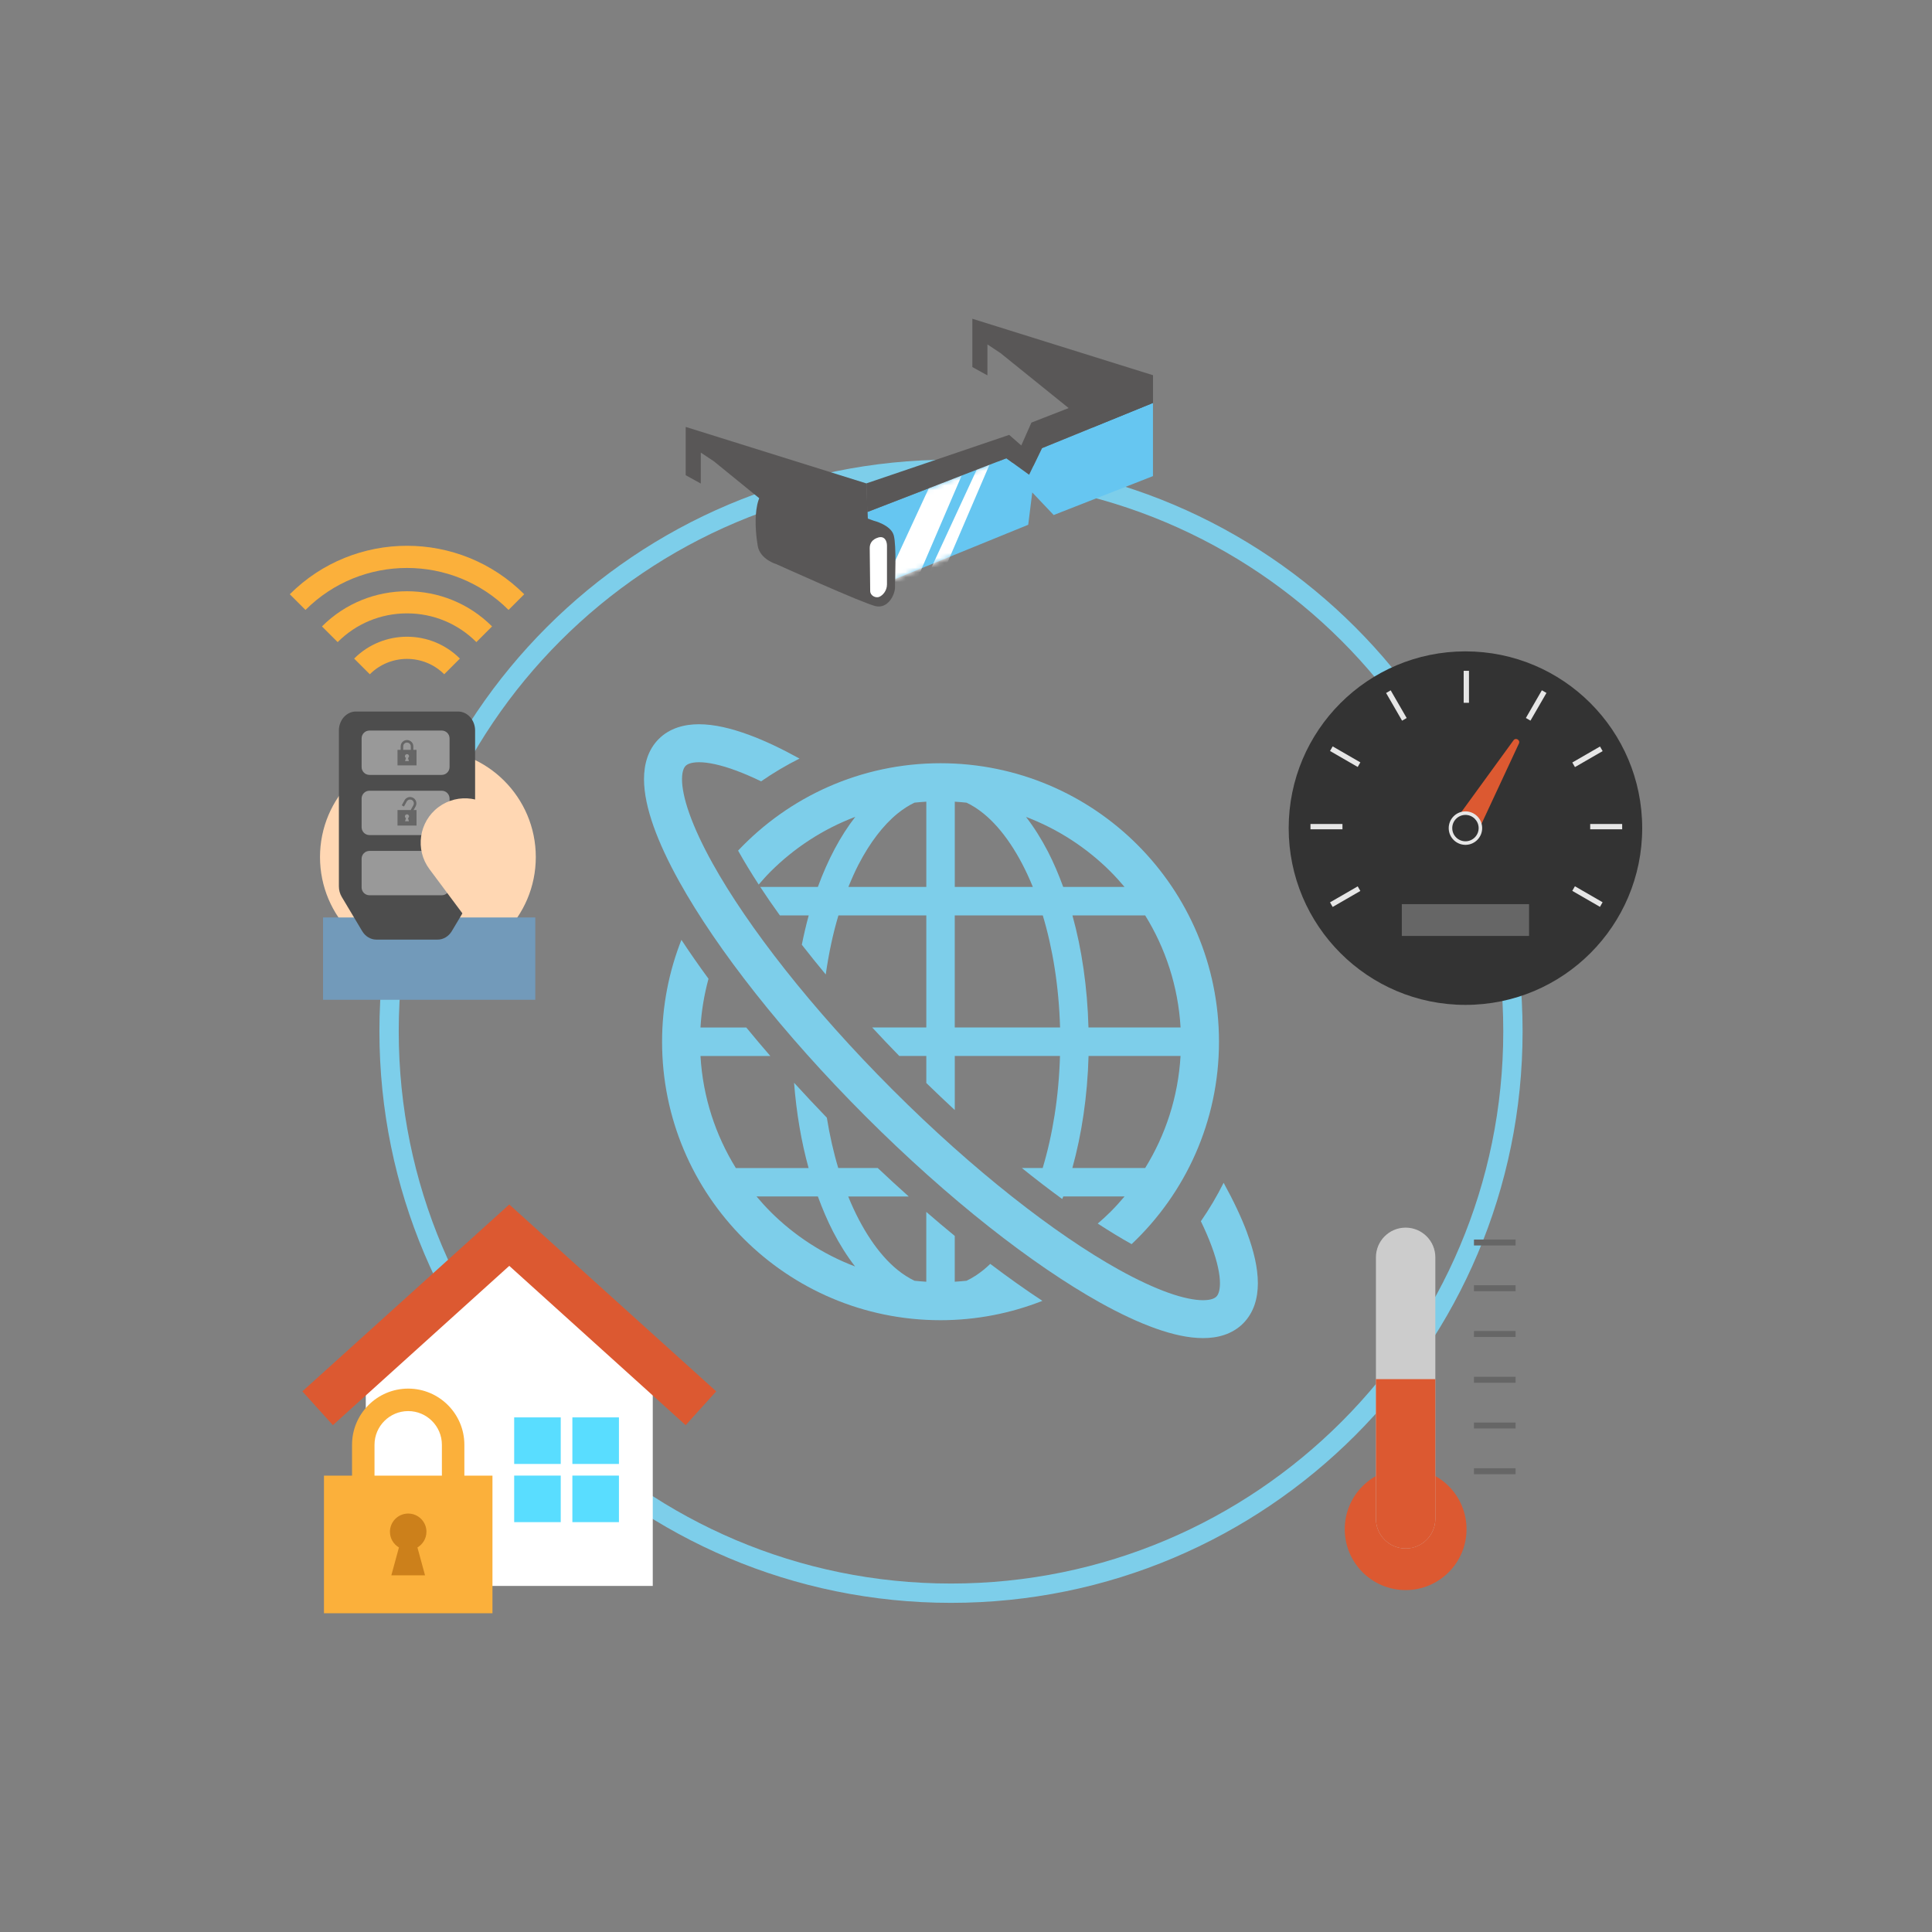 <svg width="400" height="400" viewBox="0 0 400 400" fill="none" xmlns="http://www.w3.org/2000/svg">
<rect x="0" y="0" width="400" height="400" fill="#808080" stroke="none"/>
<g clip-path="url(#clip0_2014_714)">
<path d="M196.895 329.854C261.148 329.854 313.236 277.767 313.236 213.513C313.236 149.26 261.148 97.172 196.895 97.172C132.641 97.172 80.554 149.26 80.554 213.513C80.554 277.767 132.641 329.854 196.895 329.854Z" stroke="#7DCEEA" stroke-width="4" stroke-miterlimit="10"/>
<path d="M203.662 262.89C202.488 263.845 201.303 264.599 200.112 265.167C199.303 265.255 198.49 265.315 197.67 265.364V255.882C195.715 254.281 193.749 252.621 191.777 250.911V265.369C190.958 265.32 190.144 265.255 189.341 265.167C188.15 264.599 186.965 263.845 185.79 262.89C181.956 259.771 178.368 254.5 175.615 247.722H188.145C186.009 245.81 183.868 243.844 181.732 241.828H173.55C172.572 238.578 171.786 235.071 171.185 231.401C168.858 228.992 166.597 226.578 164.401 224.169C164.893 230.445 165.903 236.399 167.411 241.833H152.352C148.135 235.017 145.519 227.119 145.027 218.631H159.485C157.776 216.659 156.115 214.693 154.515 212.737H145.027C145.229 209.258 145.808 205.888 146.688 202.643C144.689 199.912 142.81 197.22 141.078 194.587C138.506 201.125 137.075 208.237 137.075 215.687C137.075 247.525 162.883 273.333 194.721 273.333C202.171 273.333 209.283 271.902 215.815 269.329C212.303 267.019 208.693 264.452 205.022 261.672C204.569 262.109 204.116 262.524 203.657 262.895L203.662 262.89ZM159.524 250.879C158.513 249.868 157.552 248.808 156.634 247.716H169.333C170.278 250.294 171.322 252.752 172.485 255.008C173.856 257.662 175.38 260.071 177.035 262.212C170.404 259.694 164.45 255.805 159.518 250.879H159.524Z" fill="#7DCEEA"/>
<path d="M152.816 176.115C154.078 178.37 155.509 180.719 157.082 183.139C157.869 182.227 158.666 181.325 159.524 180.468C164.467 175.53 170.431 171.636 177.079 169.118C173.992 173.083 171.393 177.999 169.328 183.63H157.399C158.661 185.553 160.021 187.525 161.463 189.524H167.438C166.897 191.479 166.428 193.517 166.007 195.592C167.585 197.624 169.24 199.678 170.961 201.748C171.584 197.416 172.452 193.298 173.588 189.524H191.782V212.726H180.58C182.399 214.698 184.267 216.665 186.178 218.62H191.782V224.224C193.738 226.13 195.709 227.998 197.676 229.823V218.62H219.458C219.218 227.086 217.934 234.984 215.875 241.823H211.56C214.395 244.106 217.192 246.252 219.923 248.246C219.988 248.066 220.07 247.902 220.136 247.716H232.824C231.901 248.809 230.945 249.868 229.935 250.879C229.082 251.731 228.187 252.539 227.275 253.326C229.689 254.899 232.037 256.33 234.288 257.586C245.419 247.077 252.378 232.193 252.378 215.671C252.378 183.832 226.57 158.024 194.726 158.019C178.209 158.019 163.325 164.977 152.816 176.109V176.115ZM237.095 241.823H222.02C223.965 234.809 225.144 226.961 225.374 218.62H244.42C243.923 227.108 241.312 235.006 237.095 241.823ZM237.095 189.524C241.312 196.34 243.928 204.239 244.425 212.726H225.357C225.128 204.397 223.981 196.537 222.036 189.524H237.095ZM229.935 180.468C230.945 181.478 231.901 182.532 232.819 183.625H220.125C219.18 181.047 218.137 178.589 216.973 176.333C215.602 173.684 214.078 171.27 212.423 169.129C219.049 171.647 225.002 175.536 229.935 180.462V180.468ZM197.676 165.982C198.495 166.032 199.309 166.097 200.117 166.185C201.308 166.753 202.488 167.501 203.662 168.462C207.497 171.581 211.085 176.852 213.838 183.63H197.676V165.982ZM197.676 189.524H215.897C217.956 196.362 219.234 204.271 219.475 212.726H197.67V189.524H197.676ZM185.796 168.457C186.97 167.501 188.15 166.747 189.341 166.179C190.149 166.092 190.963 166.032 191.782 165.977V183.625H175.653C176.303 182.019 176.986 180.468 177.723 179.042C180.094 174.449 182.879 170.838 185.796 168.457Z" fill="#7DCEEA"/>
<path d="M258.222 255.276C257.026 252.059 255.371 248.579 253.339 244.887C251.952 247.656 250.379 250.316 248.626 252.845C249.516 254.68 250.259 256.406 250.849 258.001C252.05 261.218 252.591 263.895 252.58 265.692C252.58 266.544 252.465 267.183 252.318 267.609C252.171 268.041 252.012 268.265 251.832 268.45C251.652 268.625 251.428 268.783 250.991 268.936C250.565 269.084 249.926 269.193 249.074 269.193C247.38 269.199 244.895 268.723 241.918 267.658C238.936 266.599 235.457 264.982 231.639 262.863C218.552 255.587 201.554 242.38 184.791 225.606C168.017 208.843 154.81 191.845 147.534 178.758C145.41 174.94 143.798 171.461 142.739 168.479C141.674 165.502 141.193 163.017 141.204 161.323C141.204 160.471 141.319 159.832 141.466 159.406C141.614 158.975 141.772 158.751 141.952 158.565C142.138 158.385 142.362 158.226 142.799 158.074C143.225 157.926 143.864 157.811 144.721 157.811C146.513 157.8 149.195 158.341 152.401 159.537C154.001 160.127 155.733 160.876 157.579 161.766C160.108 160.018 162.763 158.44 165.532 157.052C161.834 155.015 158.349 153.354 155.121 152.164C151.347 150.776 147.922 149.957 144.711 149.946C143.187 149.946 141.695 150.143 140.264 150.623C138.839 151.104 137.479 151.896 136.381 153.005C135.278 154.103 134.486 155.457 134.01 156.877C133.53 158.303 133.339 159.789 133.333 161.313C133.344 164.344 134.076 167.567 135.321 171.1C136.578 174.629 138.375 178.463 140.658 182.565C148.474 196.597 162.036 213.95 179.225 231.15C196.425 248.339 213.778 261.896 227.81 269.717C231.917 272.001 235.752 273.798 239.28 275.054C242.814 276.299 246.037 277.031 249.068 277.042C250.592 277.042 252.078 276.851 253.503 276.37C254.923 275.895 256.278 275.103 257.376 274C258.479 272.896 259.277 271.542 259.752 270.122C260.232 268.696 260.424 267.205 260.429 265.681C260.418 262.469 259.599 259.039 258.206 255.265L258.222 255.276Z" fill="#7DCEEA"/>
<path d="M135.147 282.138L105.439 258.559L75.731 282.138V328.347H135.147V282.138Z" fill="white"/>
<path d="M116.095 293.456H106.455V303.096H116.095V293.456Z" fill="#59DDFF"/>
<path d="M128.144 293.456H118.504V303.096H128.144V293.456Z" fill="#59DDFF"/>
<path d="M116.095 305.505H106.455V315.145H116.095V305.505Z" fill="#59DDFF"/>
<path d="M128.144 305.505H118.504V315.145H128.144V305.505Z" fill="#59DDFF"/>
<path d="M141.958 295.067L105.439 262.081L68.919 295.067L62.6 288.064L105.439 249.377L148.283 288.064L141.958 295.067Z" fill="#DC5931"/>
<path d="M101.959 305.516H67.073V334.006H101.959V305.516Z" fill="#FBB03B"/>
<path d="M77.538 309.59V299.125C77.538 295.28 80.668 292.15 84.513 292.15C88.359 292.15 91.489 295.28 91.489 299.125V309.59H96.142V299.125C96.142 292.713 90.926 287.496 84.513 287.496C78.101 287.496 72.885 292.713 72.885 299.125V309.59H77.538Z" fill="#FBB03B"/>
<path d="M88.293 317.144C88.293 315.058 86.6 313.365 84.514 313.365C82.427 313.365 80.734 315.058 80.734 317.144C80.734 318.532 81.488 319.728 82.596 320.383L81.023 326.151H87.998L86.425 320.383C87.534 319.728 88.288 318.526 88.288 317.144H88.293Z" fill="#CC801B"/>
<path d="M291.022 329.21C297.984 329.21 303.628 323.566 303.628 316.604C303.628 309.641 297.984 303.997 291.022 303.997C284.06 303.997 278.416 309.641 278.416 316.604C278.416 323.566 284.06 329.21 291.022 329.21Z" fill="#DC5931"/>
<path d="M291.022 320.596C287.624 320.596 284.872 317.843 284.872 314.446V260.317C284.872 256.92 287.624 254.167 291.022 254.167C294.419 254.167 297.172 256.92 297.172 260.317V314.446C297.172 317.843 294.419 320.596 291.022 320.596Z" fill="#CCCCCC"/>
<path d="M297.172 285.541V314.451C297.172 317.849 294.419 320.602 291.022 320.602C287.624 320.602 284.872 317.849 284.872 314.451V285.541H297.172Z" fill="#DC5931"/>
<path d="M313.782 256.631H305.169V257.86H313.782V256.631Z" fill="#666666"/>
<path d="M313.782 303.992H305.169V305.221H313.782V303.992Z" fill="#666666"/>
<path d="M313.782 266.102H305.169V267.331H313.782V266.102Z" fill="#666666"/>
<path d="M313.782 275.573H305.169V276.802H313.782V275.573Z" fill="#666666"/>
<path d="M313.782 285.049H305.169V286.278H313.782V285.049Z" fill="#666666"/>
<path d="M313.782 294.521H305.169V295.749H313.782V294.521Z" fill="#666666"/>
<path d="M303.404 208.051C323.616 208.051 340 191.667 340 171.455C340 151.244 323.616 134.86 303.404 134.86C283.193 134.86 266.809 151.244 266.809 171.455C266.809 191.667 283.193 208.051 303.404 208.051Z" fill="#333333"/>
<path d="M313.356 153.272L301.542 169.522C301.313 169.833 301.405 170.276 301.739 170.472L305.07 172.439C305.404 172.635 305.835 172.499 305.994 172.149L314.476 153.933C314.809 153.218 313.821 152.633 313.356 153.272Z" fill="#DC5931"/>
<path d="M303.404 174.552C305.115 174.552 306.501 173.166 306.501 171.455C306.501 169.745 305.115 168.358 303.404 168.358C301.694 168.358 300.307 169.745 300.307 171.455C300.307 173.166 301.694 174.552 303.404 174.552Z" fill="#333333"/>
<path d="M303.405 174.918C301.531 174.918 299.985 173.416 299.942 171.537C299.898 169.625 301.411 168.036 303.323 167.987C303.35 167.987 303.377 167.987 303.405 167.987C305.278 167.987 306.824 169.489 306.867 171.368C306.911 173.28 305.398 174.869 303.486 174.918C303.459 174.918 303.432 174.918 303.405 174.918ZM303.405 168.719C303.405 168.719 303.361 168.719 303.339 168.719C301.831 168.757 300.635 170.008 300.674 171.515C300.706 173.001 301.93 174.181 303.405 174.181C303.426 174.181 303.448 174.181 303.47 174.181C304.978 174.143 306.174 172.892 306.136 171.384C306.103 169.899 304.879 168.719 303.405 168.719Z" fill="#E6E6E6"/>
<path d="M277.941 170.598H271.321V171.696H277.941V170.598Z" fill="#E6E6E6"/>
<path d="M281.099 183.513L275.365 186.823L275.914 187.774L281.647 184.464L281.099 183.513Z" fill="#E6E6E6"/>
<path d="M326.07 183.493L325.521 184.444L331.255 187.754L331.803 186.803L326.07 183.493Z" fill="#E6E6E6"/>
<path d="M335.854 170.598H329.234V171.696H335.854V170.598Z" fill="#E6E6E6"/>
<path d="M331.263 154.557L325.53 157.867L326.079 158.818L331.812 155.508L331.263 154.557Z" fill="#E6E6E6"/>
<path d="M319.227 142.917L315.917 148.65L316.868 149.199L320.178 143.466L319.227 142.917Z" fill="#E6E6E6"/>
<path d="M304.136 138.885H303.039V145.505H304.136V138.885Z" fill="#E6E6E6"/>
<path d="M287.927 142.927L286.977 143.476L290.287 149.209L291.237 148.66L287.927 142.927Z" fill="#E6E6E6"/>
<path d="M275.915 154.532L275.366 155.483L281.099 158.793L281.648 157.842L275.915 154.532Z" fill="#E6E6E6"/>
<path d="M316.579 187.192H290.23V193.779H316.579V187.192Z" fill="#666666"/>
<path d="M201.314 75.996V65.995L238.712 77.683V98.57L207.131 73.095L204.438 71.309L204.433 77.716L201.314 75.996Z" fill="#595757"/>
<path d="M179.564 106.015L180.279 121.937L212.882 108.647L213.718 101.956L218.153 106.632L238.712 98.57V83.424L215.734 92.786L213.068 98.297L208.349 94.883L179.564 106.015Z" fill="#66C6F1"/>
<mask id="mask0_2014_714" style="mask-type:luminance" maskUnits="userSpaceOnUse" x="179" y="83" width="60" height="39">
<path d="M179.564 106.015L180.279 121.937L212.882 108.647L213.718 101.956L218.153 106.632L238.712 98.57V83.424L215.734 92.786L213.068 98.297L208.349 94.883L179.564 106.015Z" fill="white"/>
</mask>
<g mask="url(#mask0_2014_714)">
<path d="M193.241 99.046L182.213 122.893L189.461 120.91L199.992 96.38L193.241 99.046Z" fill="white"/>
<path d="M203.449 94.572L192.422 118.419L195.753 117.436L206.279 92.906L203.449 94.572Z" fill="white"/>
</g>
<path d="M141.969 98.39V88.389L179.367 100.083L180.28 121.937L147.786 95.495L145.093 93.709L145.088 100.11L141.969 98.39Z" fill="#595757"/>
<path d="M179.367 100.083L208.939 90.038L211.446 92.229L213.543 87.493L238.712 77.683V83.424L215.733 92.786L213.068 98.297L208.349 94.883L179.564 106.015L179.367 100.083Z" fill="#595757"/>
<path d="M160.753 100.493L180.875 107.801C180.875 107.801 184.469 108.675 185.048 110.854C185.627 113.034 185.304 120.101 185.304 121.593C185.304 123.084 183.89 126.071 181.29 125.498C178.69 124.924 160.753 116.808 160.753 116.808C160.753 116.808 157.372 115.846 156.88 113.017C156.328 109.805 155.394 100.471 160.753 100.493Z" fill="#595757"/>
<path d="M182.071 123.564C181.323 123.897 180.165 123.335 180.165 122.363L180.066 113.46C180.066 112.487 180.585 111.646 181.852 111.28C183.125 110.914 183.639 111.996 183.639 112.968V120.992C183.639 122.275 182.814 123.231 182.066 123.564H182.071Z" fill="white"/>
<g clip-path="url(#clip1_2014_714)">
<path d="M88.593 199.787C100.93 199.787 110.932 189.785 110.932 177.447C110.932 165.11 100.93 155.108 88.593 155.108C76.255 155.108 66.253 165.11 66.253 177.447C66.253 189.785 76.255 199.787 88.593 199.787Z" fill="#FFD7B3"/>
<path d="M110.829 189.948H66.888V207H110.829V189.948Z" fill="#729ABA"/>
<path d="M97.775 185.691L93.539 192.785C92.883 193.881 91.782 194.537 90.605 194.537H77.925C76.748 194.537 75.647 193.881 74.99 192.785L70.755 185.691C70.37 185.046 70.164 184.286 70.164 183.511V151.252C70.164 149.077 71.742 147.314 73.689 147.314H94.841C96.787 147.314 98.366 149.077 98.366 151.252V183.511C98.366 184.286 98.16 185.046 97.775 185.691Z" fill="#4D4D4D"/>
<path d="M91.451 151.252H76.493C75.594 151.252 74.866 151.98 74.866 152.879V158.807C74.866 159.705 75.594 160.434 76.493 160.434H91.451C92.349 160.434 93.078 159.705 93.078 158.807V152.879C93.078 151.98 92.349 151.252 91.451 151.252Z" fill="#999999"/>
<path d="M91.451 163.71H76.493C75.594 163.71 74.866 164.438 74.866 165.337V171.265C74.866 172.163 75.594 172.892 76.493 172.892H91.451C92.349 172.892 93.078 172.163 93.078 171.265V165.337C93.078 164.438 92.349 163.71 91.451 163.71Z" fill="#999999"/>
<path d="M91.451 176.173H76.493C75.594 176.173 74.866 176.901 74.866 177.8V183.728C74.866 184.626 75.594 185.355 76.493 185.355H91.451C92.349 185.355 93.078 184.626 93.078 183.728V177.8C93.078 176.901 92.349 176.173 91.451 176.173Z" fill="#999999"/>
<path d="M90.789 167.1C94.85 164.072 100.611 164.913 103.638 168.974L110.694 178.441L95.971 189.415L88.914 179.949C85.887 175.887 86.728 170.127 90.789 167.1Z" fill="#FFD7B3"/>
<path d="M105.292 126.282C93.696 114.692 74.839 114.692 63.249 126.282L60 123.033C73.38 109.654 95.155 109.654 108.535 123.033L105.286 126.282H105.292Z" fill="#FBB03B"/>
<path d="M91.972 139.602C87.725 135.356 80.815 135.356 76.569 139.602L73.32 136.353C79.356 130.317 89.178 130.317 95.215 136.353L91.966 139.602H91.972Z" fill="#FBB03B"/>
<path d="M98.632 132.942C94.797 129.108 89.694 126.992 84.27 126.992C78.847 126.992 73.743 129.102 69.909 132.942L66.66 129.693C76.368 119.985 92.167 119.985 101.875 129.693L98.626 132.942H98.632Z" fill="#FBB03B"/>
<path d="M86.239 155.249H82.301V158.465H86.239V155.249Z" fill="#666666"/>
<path d="M83.478 155.71V154.528C83.478 154.094 83.831 153.741 84.265 153.741C84.699 153.741 85.051 154.094 85.051 154.528V155.71H85.577V154.528C85.577 153.806 84.986 153.215 84.265 153.215C83.543 153.215 82.952 153.806 82.952 154.528V155.71H83.478Z" fill="#666666"/>
<path d="M84.693 156.561C84.693 156.328 84.503 156.133 84.265 156.133C84.026 156.133 83.836 156.323 83.836 156.561C83.836 156.719 83.923 156.854 84.048 156.925L83.869 157.575H84.655L84.476 156.925C84.601 156.849 84.688 156.713 84.688 156.561H84.693Z" fill="#999999"/>
<path d="M86.239 167.712H82.301V170.928H86.239V167.712Z" fill="#666666"/>
<path d="M83.636 166.985L84.205 165.95C84.411 165.57 84.894 165.429 85.273 165.635C85.653 165.841 85.794 166.324 85.588 166.703L85.019 167.739L85.48 167.989L86.049 166.953C86.396 166.318 86.163 165.521 85.528 165.174C84.894 164.827 84.097 165.06 83.749 165.695L83.18 166.731L83.641 166.98L83.636 166.985Z" fill="#666666"/>
<path d="M84.693 169.025C84.693 168.791 84.503 168.596 84.265 168.596C84.026 168.596 83.836 168.786 83.836 169.025C83.836 169.182 83.923 169.318 84.048 169.388L83.869 170.039H84.655L84.476 169.388C84.601 169.312 84.688 169.177 84.688 169.025H84.693Z" fill="#999999"/>
</g>
</g>
<defs>
<clipPath id="clip0_2014_714">
<rect width="280" height="268.011" fill="white" transform="translate(60 65.995)"/>
</clipPath>
<clipPath id="clip1_2014_714">
<rect width="50.932" height="94" fill="white" transform="translate(60 113)"/>
</clipPath>
</defs>
</svg>

